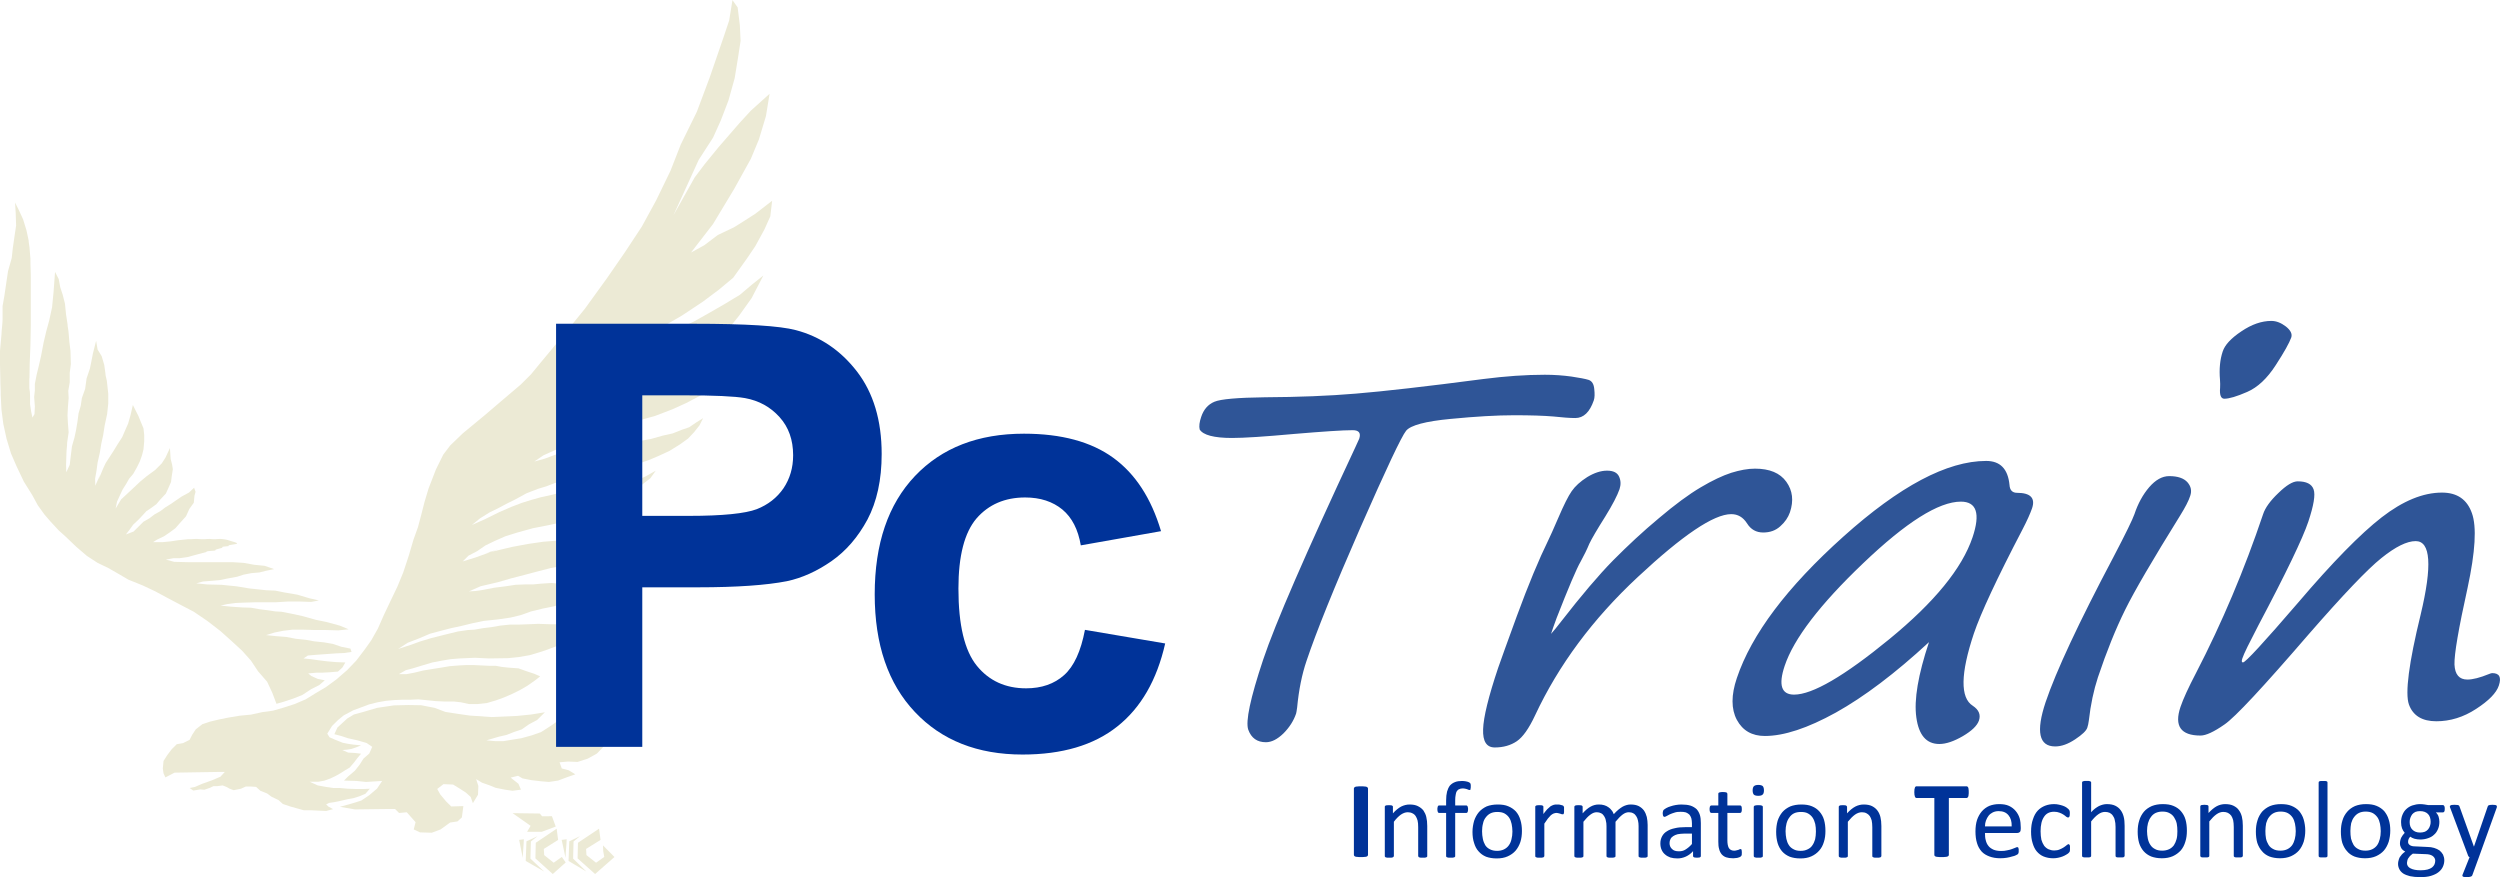 <?xml version="1.0" encoding="UTF-8"?>
<!DOCTYPE svg PUBLIC "-//W3C//DTD SVG 1.1//EN" "http://www.w3.org/Graphics/SVG/1.1/DTD/svg11.dtd">
<!-- Creator: CorelDRAW 2021.5 -->
<svg xmlns="http://www.w3.org/2000/svg" xml:space="preserve" width="2904px" height="1019px" version="1.1" style="shape-rendering:geometricPrecision; text-rendering:geometricPrecision; image-rendering:optimizeQuality; fill-rule:evenodd; clip-rule:evenodd"
viewBox="0 0 3091 1084.35"
 xmlns:xlink="http://www.w3.org/1999/xlink"
 xmlns:xodm="http://www.corel.com/coreldraw/odm/2003">
 <defs>
  <style type="text/css">
   <![CDATA[
    .fil0 {fill:#003399}
    .fil1 {fill:#2F5597}
    .fil2 {fill:#ECEAD5}
   ]]>
  </style>
 </defs>
 <g id="Capa_x0020_1">
  <path class="fil0" d="M1691.4 1056.83c0,0.41 -0.2,0.82 -0.41,1.17 -0.35,0.41 -0.77,0.82 -1.53,1.03 -0.55,0.14 -1.52,0.34 -2.49,0.34 -1.11,0.21 -2.63,0.21 -4.36,0.21 -1.59,0 -3.12,0 -4.09,-0.21 -1.1,0 -2.07,-0.2 -2.62,-0.34 -0.77,-0.21 -1.18,-0.62 -1.53,-1.03 -0.21,-0.35 -0.41,-0.76 -0.41,-1.17l0 -82.02c0,-0.41 0.2,-0.83 0.41,-1.17 0.35,-0.42 0.76,-0.62 1.53,-1.03 0.55,-0.14 1.52,-0.35 2.62,-0.35 0.97,-0.2 2.5,-0.2 4.09,-0.2 1.73,0 3.25,0 4.36,0.2 0.97,0 1.94,0.21 2.49,0.35 0.76,0.41 1.18,0.61 1.53,1.03 0.21,0.34 0.41,0.76 0.41,1.17l0 82.02z"/>
  <path class="fil0" d="M1764.65 1058.27c0,0.41 0,0.62 -0.21,0.83 -0.2,0.34 -0.62,0.55 -0.96,0.75 -0.42,0.21 -1.04,0.21 -1.6,0.42 -0.76,0 -1.8,0 -2.77,0 -1.17,0 -2.14,0 -2.77,0 -0.76,-0.21 -1.31,-0.21 -1.73,-0.42 -0.41,-0.2 -0.76,-0.41 -0.76,-0.75 -0.21,-0.21 -0.41,-0.42 -0.41,-0.83l0 -35.57c0,-3.51 -0.21,-6.26 -0.76,-8.4 -0.63,-2.13 -1.39,-3.92 -2.36,-5.43 -1.04,-1.58 -2.42,-2.75 -4.15,-3.51 -1.6,-0.83 -3.54,-1.24 -5.68,-1.24 -2.77,0 -5.54,1.03 -8.45,2.96 -2.77,1.99 -5.74,4.88 -8.65,8.81l0 42.38c0,0.41 -0.21,0.62 -0.42,0.83 -0.2,0.34 -0.41,0.55 -0.76,0.75 -0.41,0.21 -0.97,0.21 -1.8,0.42 -0.76,0 -1.59,0 -2.77,0 -1.18,0 -1.94,0 -2.7,0 -0.83,-0.21 -1.38,-0.21 -1.8,-0.42 -0.34,-0.2 -0.55,-0.41 -0.76,-0.75 -0.21,-0.21 -0.21,-0.42 -0.21,-0.83l0 -60.76c0,-0.41 0,-0.61 0.21,-0.96 0,-0.21 0.42,-0.41 0.76,-0.62 0.42,-0.2 0.83,-0.41 1.59,-0.41 0.56,0 1.39,-0.14 2.36,-0.14 1.18,0 1.94,0.14 2.56,0.14 0.55,0 1.18,0.21 1.59,0.41 0.35,0.21 0.56,0.41 0.76,0.62 0.21,0.35 0.21,0.55 0.21,0.96l0 7.99c3.33,-3.72 6.86,-6.61 10.18,-8.4 3.53,-1.72 6.92,-2.54 10.45,-2.54 4.09,0 7.48,0.62 10.18,1.99 2.77,1.38 5.12,3.1 6.92,5.44 1.53,2.34 2.91,5.09 3.54,8.05 0.76,3.09 1.17,6.81 1.17,11.15l0 37.08zm53.8 -85.8c0,0.96 0,1.58 -0.21,2.2 0,0.55 -0.14,0.96 -0.14,1.17 -0.21,0.34 -0.21,0.55 -0.41,0.76 -0.21,0 -0.42,0 -0.77,0 -0.2,0 -0.62,0 -1.24,-0.21 -0.35,-0.21 -0.97,-0.41 -1.73,-0.76 -0.63,-0.2 -1.39,-0.41 -2.36,-0.62 -0.97,-0.2 -1.94,-0.34 -3.18,-0.34 -1.73,0 -3.12,0.34 -4.3,0.96 -1.17,0.35 -2.14,1.38 -2.97,2.55 -0.56,0.96 -1.18,2.54 -1.32,4.27 -0.41,1.99 -0.62,4.12 -0.62,6.67l0 6.61 13.78 0c0.2,0 0.55,0.2 0.76,0.2 0.21,0.21 0.62,0.62 0.76,0.83 0.21,0.34 0.21,0.96 0.41,1.51 0.21,0.62 0.21,1.38 0.21,2.2 0,1.52 -0.21,2.69 -0.62,3.51 -0.35,0.76 -0.97,0.97 -1.52,0.97l-13.78 0 0 53.32c0,0.41 0,0.62 -0.21,0.83 -0.21,0.34 -0.55,0.55 -0.97,0.75 -0.41,0.21 -0.97,0.21 -1.73,0.42 -0.62,0 -1.59,0 -2.77,0 -0.97,0 -2.01,0 -2.56,0 -0.76,-0.21 -1.38,-0.21 -1.8,-0.42 -0.35,-0.2 -0.76,-0.41 -0.97,-0.75 -0.21,-0.21 -0.21,-0.42 -0.21,-0.83l0 -53.32 -8.58 0c-0.83,0 -1.25,-0.21 -1.59,-0.97 -0.42,-0.82 -0.63,-1.99 -0.63,-3.51 0,-0.82 0,-1.58 0.21,-2.2 0,-0.55 0.21,-1.17 0.42,-1.51 0.2,-0.21 0.34,-0.62 0.55,-0.83 0.41,0 0.62,-0.2 1.04,-0.2l8.58 0 0 -6.26c0,-4.27 0.42,-7.78 1.18,-10.95 0.83,-2.89 2.01,-5.43 3.53,-7.43 1.8,-1.92 3.74,-3.3 6.3,-4.26 2.36,-0.97 5.33,-1.38 8.65,-1.38 1.6,0 3.19,0.21 4.51,0.41 1.59,0.35 2.76,0.55 3.53,0.97 0.83,0.41 1.38,0.55 1.59,0.96 0.42,0.21 0.62,0.62 0.83,0.96 0.14,0.42 0.14,0.97 0.35,1.58 0,0.63 0,1.38 0,2.14zm63.27 54.77c0,4.88 -0.62,9.56 -1.93,13.69 -1.39,4.06 -3.4,7.78 -5.96,10.74 -2.49,2.88 -5.88,5.29 -9.76,7.01 -3.95,1.79 -8.45,2.55 -13.57,2.55 -4.92,0 -9.42,-0.76 -13.15,-2.13 -3.74,-1.59 -6.72,-3.72 -9.28,-6.68 -2.56,-2.75 -4.29,-6.26 -5.47,-10.18 -1.38,-4.06 -2.01,-8.74 -2.01,-13.83 0,-4.89 0.83,-9.43 2.01,-13.69 1.39,-4.13 3.32,-7.64 5.89,-10.74 2.56,-2.96 5.88,-5.3 9.62,-7.08 3.94,-1.52 8.44,-2.34 13.78,-2.34 4.91,0 9.41,0.62 12.94,2.2 3.74,1.51 6.86,3.71 9.42,6.4 2.56,2.96 4.36,6.26 5.54,10.39 1.31,4.06 1.93,8.6 1.93,13.69zm-11.76 0.76c0,-3.31 -0.42,-6.47 -0.97,-9.36 -0.63,-2.96 -1.6,-5.51 -2.98,-7.64 -1.38,-2.13 -3.32,-3.92 -5.68,-5.3 -2.35,-1.37 -5.54,-1.92 -9.07,-1.92 -3.32,0 -6.09,0.55 -8.44,1.72 -2.36,1.17 -4.3,2.95 -5.89,5.09 -1.59,1.99 -2.77,4.54 -3.32,7.43 -0.83,2.96 -1.18,6.26 -1.18,9.56 0,3.37 0.35,6.47 0.97,9.43 0.55,2.89 1.59,5.44 2.91,7.78 1.38,2.2 3.39,3.92 5.74,5.09 2.57,1.37 5.47,1.99 9,1.99 3.19,0 6.1,-0.62 8.45,-1.79 2.36,-1.17 4.36,-2.75 5.89,-4.88 1.59,-2.13 2.77,-4.68 3.39,-7.64 0.76,-2.89 1.18,-6.06 1.18,-9.56zm63.83 -26.56c0,1.17 0,1.92 0,2.54 0,0.76 -0.21,1.17 -0.21,1.52 -0.21,0.41 -0.41,0.82 -0.55,1.03 -0.21,0.14 -0.42,0.14 -0.83,0.14 -0.35,0 -0.76,0 -1.39,-0.14 -0.55,-0.21 -1.17,-0.41 -1.73,-0.62 -0.62,-0.21 -1.38,-0.41 -2.14,-0.55 -0.83,-0.21 -1.8,-0.41 -2.77,-0.41 -0.97,0 -2.15,0.41 -3.33,0.75 -0.97,0.42 -2.21,1.17 -3.39,2.14 -1.18,1.23 -2.35,2.54 -3.67,4.12 -1.38,1.79 -2.77,3.93 -4.36,6.27l0 40.04c0,0.41 -0.21,0.62 -0.42,0.83 -0.14,0.34 -0.34,0.55 -0.76,0.75 -0.41,0.21 -0.97,0.21 -1.73,0.42 -0.62,0 -1.59,0 -2.77,0 -0.97,0 -2.01,0 -2.77,0 -0.55,-0.21 -1.17,-0.21 -1.59,-0.42 -0.55,-0.2 -0.76,-0.41 -0.97,-0.75 -0.21,-0.21 -0.21,-0.42 -0.21,-0.83l0 -60.76c0,-0.41 0,-0.61 0.21,-0.96 0.21,-0.21 0.42,-0.41 0.83,-0.62 0.35,-0.2 0.97,-0.41 1.53,-0.41 0.62,0 1.38,-0.14 2.56,-0.14 0.97,0 1.8,0.14 2.35,0.14 0.83,0 1.18,0.21 1.59,0.41 0.42,0.21 0.56,0.41 0.76,0.62 0.21,0.35 0.21,0.55 0.21,0.96l0 8.81c1.8,-2.34 3.33,-4.33 4.71,-5.85 1.59,-1.58 2.98,-2.75 4.15,-3.71 1.39,-0.83 2.77,-1.38 3.95,-1.79 1.32,-0.41 2.49,-0.41 3.88,-0.41 0.62,0 1.38,0 2.01,0 0.76,0 1.52,0.2 2.35,0.41 0.76,0.21 1.52,0.41 2.15,0.55 0.76,0.21 1.17,0.41 1.59,0.82 0.14,0.21 0.34,0.42 0.34,0.56 0.21,0.2 0.21,0.41 0.42,0.82 0,0.21 0,0.76 0,1.38 0,0.55 0,1.37 0,2.34zm103.36 56.83c0,0.41 0,0.62 -0.2,0.83 -0.21,0.34 -0.62,0.55 -0.97,0.75 -0.42,0.21 -1.04,0.21 -1.59,0.42 -0.77,0 -1.8,0 -2.77,0 -1.18,0 -2.15,0 -2.77,0 -0.76,-0.21 -1.32,-0.21 -1.73,-0.42 -0.42,-0.2 -0.77,-0.41 -0.97,-0.75 -0.21,-0.21 -0.21,-0.42 -0.21,-0.83l0 -36.95c0,-2.48 -0.21,-4.88 -0.76,-7.02 -0.42,-2.13 -1.18,-3.92 -2.22,-5.43 -0.97,-1.58 -2.14,-2.75 -3.74,-3.51 -1.52,-0.83 -3.32,-1.24 -5.47,-1.24 -2.56,0 -5.12,1.03 -7.68,2.96 -2.56,1.99 -5.47,4.88 -8.65,8.81l0 42.38c0,0.41 0,0.62 -0.14,0.83 -0.21,0.34 -0.63,0.55 -1.04,0.75 -0.35,0.21 -0.97,0.21 -1.73,0.42 -0.63,0 -1.59,0 -2.56,0 -1.18,0 -1.94,0 -2.77,0 -0.76,-0.21 -1.39,-0.21 -1.73,-0.42 -0.42,-0.2 -0.84,-0.41 -0.97,-0.75 0,-0.21 -0.21,-0.42 -0.21,-0.83l0 -36.95c0,-2.48 -0.21,-4.88 -0.83,-7.02 -0.35,-2.13 -1.18,-3.92 -2.15,-5.43 -0.97,-1.58 -2.15,-2.75 -3.74,-3.51 -1.59,-0.83 -3.32,-1.24 -5.47,-1.24 -2.56,0 -5.12,1.03 -7.68,2.96 -2.77,1.99 -5.47,4.88 -8.66,8.81l0 42.38c0,0.41 0,0.62 -0.2,0.83 -0.14,0.34 -0.56,0.55 -0.97,0.75 -0.42,0.21 -0.97,0.21 -1.6,0.42 -0.76,0 -1.73,0 -2.69,0 -1.18,0 -2.15,0 -2.78,0 -0.76,-0.21 -1.38,-0.21 -1.8,-0.42 -0.34,-0.2 -0.76,-0.41 -0.96,-0.75 0,-0.21 -0.21,-0.42 -0.21,-0.83l0 -60.76c0,-0.41 0.21,-0.61 0.21,-0.96 0.2,-0.21 0.41,-0.41 0.83,-0.62 0.55,-0.2 0.97,-0.41 1.52,-0.41 0.83,0 1.59,-0.14 2.56,-0.14 0.97,0 1.8,0.14 2.56,0.14 0.63,0 1.18,0.21 1.6,0.41 0.2,0.21 0.55,0.41 0.76,0.62 0,0.35 0.21,0.55 0.21,0.96l0 7.99c3.32,-3.72 6.64,-6.61 10.03,-8.4 3.12,-1.72 6.44,-2.54 9.83,-2.54 2.36,0 4.71,0.2 6.65,0.82 1.94,0.55 3.74,1.38 5.33,2.55 1.53,0.96 2.91,2.34 3.88,3.71 1.25,1.31 2.01,3.1 2.77,4.89 2.01,-2.2 3.95,-4.13 5.88,-5.71 1.8,-1.38 3.53,-2.76 5.33,-3.72 1.6,-0.76 3.33,-1.58 4.92,-1.92 1.59,-0.42 3.12,-0.62 4.71,-0.62 3.94,0 7.27,0.62 10.04,1.99 2.56,1.38 4.7,3.1 6.44,5.44 1.59,2.34 2.77,5.09 3.53,8.05 0.62,3.09 1.03,6.4 1.03,9.77l0 38.46zm65.78 0c0,0.62 -0.21,1.03 -0.56,1.17 -0.2,0.41 -0.83,0.62 -1.38,0.62 -0.62,0.21 -1.59,0.21 -2.77,0.21 -1.18,0 -2.15,0 -2.91,-0.21 -0.62,0 -1.18,-0.21 -1.38,-0.62 -0.42,-0.14 -0.63,-0.55 -0.63,-1.17l0 -6.05c-2.56,2.96 -5.47,5.09 -8.79,6.67 -3.39,1.58 -6.92,2.34 -10.45,2.34 -3.33,0 -6.1,-0.41 -8.86,-1.17 -2.5,-0.96 -4.71,-2.13 -6.44,-3.71 -2.01,-1.59 -3.33,-3.52 -4.37,-5.85 -0.97,-2.14 -1.52,-4.89 -1.52,-7.85 0,-3.3 0.76,-6.26 2.15,-8.8 1.38,-2.55 3.32,-4.68 6.09,-6.27 2.56,-1.72 5.68,-2.89 9.62,-3.71 3.74,-0.96 8.03,-1.31 12.74,-1.31l8.45 0 0 -4.75c0,-2.34 -0.35,-4.47 -0.76,-6.26 -0.56,-1.72 -1.39,-3.3 -2.36,-4.47 -1.17,-1.17 -2.56,-1.93 -4.29,-2.75 -1.8,-0.55 -3.95,-0.76 -6.51,-0.76 -2.97,0 -5.33,0.21 -7.47,0.96 -2.15,0.62 -4.16,1.38 -5.89,2.14 -1.59,0.82 -2.98,1.58 -4.15,2.2 -0.97,0.55 -1.94,0.96 -2.36,0.96 -0.34,0 -0.76,-0.21 -0.97,-0.21 -0.41,-0.2 -0.55,-0.55 -0.76,-0.96 -0.21,-0.21 -0.41,-0.82 -0.41,-1.37 0,-0.62 -0.21,-1.17 -0.21,-1.79 0,-1.17 0.21,-1.93 0.41,-2.69 0,-0.62 0.42,-1.17 0.97,-1.79 0.76,-0.55 1.81,-1.37 3.19,-2.13 1.52,-0.83 3.32,-1.58 5.26,-2.13 2.01,-0.62 3.95,-1.24 6.3,-1.58 2.35,-0.42 4.71,-0.62 7.06,-0.62 4.36,0 8.03,0.41 11.22,1.37 2.91,0.97 5.47,2.55 7.48,4.34 1.73,1.92 3.11,4.26 4.08,7.22 0.83,2.76 1.18,6.06 1.18,9.98l0 40.8zm-11.01 -27.73l-9.62 0c-3.12,0 -5.68,0.41 -8.04,0.76 -2.14,0.62 -4.15,1.38 -5.47,2.34 -1.59,1.03 -2.76,2.2 -3.39,3.71 -0.76,1.38 -1.17,2.96 -1.17,4.89 0,3.16 1.17,5.71 3.18,7.43 1.94,2 4.71,2.75 8.45,2.75 2.9,0 5.67,-0.55 8.03,-2.13 2.56,-1.58 5.33,-3.72 8.03,-6.88l0 -12.87zm61.69 23.26c0,1.38 -0.14,2.34 -0.14,3.16 -0.21,0.76 -0.63,1.31 -1.04,1.72 -0.14,0.21 -0.76,0.62 -1.53,0.97 -0.82,0.2 -1.59,0.62 -2.56,0.82 -0.83,0.14 -1.8,0.35 -2.97,0.35 -0.97,0.2 -1.94,0.2 -2.91,0.2 -3.39,0 -5.89,-0.41 -8.24,-1.17 -2.21,-0.75 -4.15,-2.13 -5.54,-3.71 -1.38,-1.72 -2.56,-3.92 -3.11,-6.47 -0.84,-2.55 -1.04,-5.64 -1.04,-9.15l0 -35.57 -8.59 0c-0.62,0 -1.17,-0.21 -1.59,-0.97 -0.42,-0.82 -0.62,-1.99 -0.62,-3.51 0,-0.82 0,-1.58 0.2,-2.2 0,-0.55 0.21,-1.17 0.42,-1.51 0.21,-0.21 0.42,-0.62 0.76,-0.83 0.21,0 0.63,-0.2 0.97,-0.2l8.45 0 0 -14.45c0,-0.21 0,-0.56 0.2,-0.76 0.21,-0.41 0.42,-0.62 0.97,-0.83 0.42,-0.13 1.05,-0.34 1.6,-0.34 0.83,-0.21 1.8,-0.21 2.77,-0.21 1.17,0 2.14,0 2.77,0.21 0.76,0 1.38,0.21 1.73,0.34 0.41,0.21 0.62,0.42 0.83,0.83 0.14,0.2 0.34,0.55 0.34,0.76l0 14.45 15.72 0c0.21,0 0.62,0.2 0.83,0.2 0.35,0.21 0.55,0.62 0.76,0.83 0.21,0.34 0.42,0.96 0.42,1.51 0.14,0.62 0.14,1.38 0.14,2.2 0,1.52 -0.14,2.69 -0.56,3.51 -0.41,0.76 -0.97,0.97 -1.59,0.97l-15.72 0 0 33.99c0,4.13 0.63,7.22 1.8,9.42 1.39,2.14 3.53,3.31 6.65,3.31 1.18,0 2.01,-0.21 2.77,-0.42 0.97,-0.2 1.59,-0.41 2.15,-0.55 0.83,-0.2 1.17,-0.41 1.79,-0.82 0.35,-0.21 0.77,-0.21 1.18,-0.21 0.21,0 0.35,0 0.56,0.21 0.2,0 0.41,0.2 0.62,0.62 0,0.34 0.21,0.75 0.21,1.37 0.14,0.35 0.14,1.17 0.14,1.93zm25.96 4.47c0,0.41 0,0.62 -0.21,0.83 -0.21,0.34 -0.55,0.55 -0.97,0.75 -0.41,0.21 -0.97,0.21 -1.59,0.42 -0.76,0 -1.73,0 -2.91,0 -0.97,0 -2,0 -2.56,0 -0.83,-0.21 -1.38,-0.21 -1.8,-0.42 -0.35,-0.2 -0.76,-0.41 -0.97,-0.75 0,-0.21 -0.21,-0.42 -0.21,-0.83l0 -60.76c0,-0.41 0.21,-0.61 0.21,-0.75 0.21,-0.42 0.62,-0.62 0.97,-0.83 0.42,-0.2 0.97,-0.2 1.8,-0.41 0.56,0 1.59,-0.14 2.56,-0.14 1.18,0 2.15,0.14 2.91,0.14 0.62,0.21 1.18,0.21 1.59,0.41 0.42,0.21 0.76,0.41 0.97,0.83 0.21,0.14 0.21,0.34 0.21,0.75l0 60.76zm1.38 -81.26c0,2.68 -0.62,4.47 -1.59,5.23 -0.97,1.03 -2.77,1.58 -5.47,1.58 -2.56,0 -4.36,-0.55 -5.33,-1.37 -0.97,-0.97 -1.59,-2.76 -1.59,-5.3 0,-2.48 0.62,-4.47 1.59,-5.23 0.97,-0.96 2.77,-1.59 5.54,-1.59 2.49,0 4.29,0.63 5.26,1.38 0.97,0.97 1.59,2.75 1.59,5.3zm76.02 50.23c0,4.88 -0.55,9.56 -1.94,13.69 -1.17,4.06 -3.18,7.78 -5.88,10.74 -2.56,2.88 -5.75,5.29 -9.62,7.01 -3.95,1.79 -8.45,2.55 -13.57,2.55 -5.13,0 -9.42,-0.76 -13.16,-2.13 -3.74,-1.59 -6.92,-3.72 -9.48,-6.68 -2.36,-2.75 -4.3,-6.26 -5.47,-10.18 -1.18,-4.06 -1.8,-8.74 -1.8,-13.83 0,-4.89 0.62,-9.43 1.8,-13.69 1.38,-4.13 3.32,-7.64 5.88,-10.74 2.56,-2.96 5.89,-5.3 9.83,-7.08 3.95,-1.52 8.45,-2.34 13.57,-2.34 5.13,0 9.42,0.62 13.16,2.2 3.74,1.51 6.85,3.71 9.2,6.4 2.57,2.96 4.57,6.26 5.75,10.39 1.18,4.06 1.73,8.6 1.73,13.69zm-11.77 0.76c0,-3.31 -0.21,-6.47 -0.83,-9.36 -0.76,-2.96 -1.73,-5.51 -3.11,-7.64 -1.39,-2.13 -3.33,-3.92 -5.68,-5.3 -2.35,-1.37 -5.33,-1.92 -8.86,-1.92 -3.33,0 -6.3,0.55 -8.66,1.72 -2.35,1.17 -4.29,2.95 -5.68,5.09 -1.59,1.99 -2.76,4.54 -3.53,7.43 -0.76,2.96 -1.17,6.26 -1.17,9.56 0,3.37 0.41,6.47 0.97,9.43 0.62,2.89 1.59,5.44 3.11,7.78 1.39,2.2 3.39,3.92 5.75,5.09 2.35,1.37 5.26,1.99 8.79,1.99 3.39,0 6.09,-0.62 8.45,-1.79 2.56,-1.17 4.57,-2.75 5.95,-4.88 1.53,-2.13 2.7,-4.68 3.53,-7.64 0.56,-2.89 0.97,-6.06 0.97,-9.56zm80.94 30.27c0,0.41 -0.21,0.62 -0.42,0.83 -0.21,0.34 -0.35,0.55 -0.76,0.75 -0.42,0.21 -0.97,0.21 -1.8,0.42 -0.56,0 -1.53,0 -2.7,0 -0.97,0 -2.01,0 -2.77,0 -0.62,-0.21 -1.18,-0.21 -1.59,-0.42 -0.35,-0.2 -0.76,-0.41 -0.97,-0.75 -0.21,-0.21 -0.21,-0.42 -0.21,-0.83l0 -35.57c0,-3.51 -0.35,-6.26 -0.76,-8.4 -0.62,-2.13 -1.39,-3.92 -2.35,-5.43 -1.18,-1.58 -2.57,-2.75 -4.16,-3.51 -1.52,-0.83 -3.53,-1.24 -5.68,-1.24 -2.77,0 -5.67,1.03 -8.44,2.96 -2.77,1.99 -5.68,4.88 -8.86,8.81l0 42.38c0,0.41 0,0.62 -0.21,0.83 -0.14,0.34 -0.56,0.55 -0.97,0.75 -0.35,0.21 -0.97,0.21 -1.52,0.42 -0.84,0 -1.81,0 -2.77,0 -1.18,0 -2.15,0 -2.77,0 -0.77,-0.21 -1.39,-0.21 -1.73,-0.42 -0.42,-0.2 -0.83,-0.41 -1.04,-0.75 0,-0.21 -0.21,-0.42 -0.21,-0.83l0 -60.76c0,-0.41 0.21,-0.61 0.21,-0.96 0.21,-0.21 0.41,-0.41 0.83,-0.62 0.35,-0.2 0.97,-0.41 1.52,-0.41 0.83,0 1.59,-0.14 2.56,-0.14 0.97,0 1.8,0.14 2.56,0.14 0.63,0 1.18,0.21 1.39,0.41 0.41,0.21 0.76,0.41 0.76,0.62 0.21,0.35 0.42,0.55 0.42,0.96l0 7.99c3.32,-3.72 6.85,-6.61 10.24,-8.4 3.33,-1.72 6.86,-2.54 10.39,-2.54 3.95,0 7.48,0.62 10.24,1.99 2.7,1.38 4.92,3.1 6.65,5.44 1.8,2.34 2.98,5.09 3.74,8.05 0.76,3.09 1.18,6.81 1.18,11.15l0 37.08z"/>
  <path class="fil0" d="M2434.14 979.28c0,1.38 0,2.34 -0.21,3.3 0,1.04 -0.2,1.79 -0.41,2.21 -0.35,0.55 -0.56,0.96 -0.97,1.3 -0.21,0.21 -0.56,0.42 -0.97,0.42l-22.02 0 0 70.32c0,0.41 -0.21,0.82 -0.41,1.17 -0.42,0.41 -0.76,0.82 -1.59,0.96 -0.56,0.21 -1.53,0.41 -2.71,0.41 -1.24,0.21 -2.56,0.21 -4.36,0.21 -1.8,0 -3.11,0 -4.36,-0.21 -1.17,0 -1.94,-0.2 -2.7,-0.41 -0.62,-0.14 -1.17,-0.55 -1.38,-0.96 -0.42,-0.35 -0.42,-0.76 -0.42,-1.17l0 -70.32 -22.01 0c-0.63,0 -0.83,-0.21 -1.18,-0.42 -0.42,-0.34 -0.62,-0.75 -0.83,-1.3 -0.14,-0.42 -0.35,-1.17 -0.56,-2.21 0,-0.96 -0.2,-1.92 -0.2,-3.3 0,-1.38 0.2,-2.55 0.2,-3.51 0.21,-0.76 0.42,-1.58 0.56,-2.13 0.21,-0.62 0.41,-0.96 0.83,-1.17 0.35,-0.41 0.55,-0.41 1.18,-0.41l61.96 0c0.41,0 0.76,0 0.97,0.41 0.41,0.21 0.62,0.55 0.97,1.17 0.21,0.55 0.41,1.37 0.41,2.13 0.21,0.96 0.21,2.13 0.21,3.51z"/>
  <path class="fil0" d="M2498.46 1024.9c0,1.79 -0.42,2.96 -1.18,3.72 -1.04,0.82 -2.01,1.16 -3.18,1.16l-39.88 0c0,3.38 0.21,6.47 0.97,9.02 0.62,2.75 1.8,5.16 3.39,7.09 1.52,1.99 3.74,3.37 6.23,4.54 2.36,0.96 5.54,1.58 9.28,1.58 2.91,0 5.47,-0.21 7.62,-0.82 2.42,-0.42 4.36,-0.97 5.95,-1.59 1.52,-0.55 2.91,-1.17 4.08,-1.58 0.97,-0.55 1.8,-0.76 2.36,-0.76 0.41,0 0.62,0.21 0.83,0.21 0.34,0.21 0.55,0.41 0.55,0.76 0.21,0.41 0.21,0.82 0.42,1.37 0,0.62 0,1.17 0,2 0,0.55 0,1.17 0,1.58 0,0.34 -0.21,0.76 -0.21,1.17 0,0.34 -0.21,0.55 -0.42,0.96 0,0.21 -0.2,0.42 -0.55,0.76 -0.21,0.21 -0.97,0.62 -2.15,1.17 -1.24,0.62 -2.77,1.24 -4.77,1.58 -1.94,0.62 -4.09,1.17 -6.65,1.58 -2.56,0.42 -5.33,0.62 -8.24,0.62 -5.12,0 -9.41,-0.82 -13.15,-2.2 -3.74,-1.37 -7.06,-3.3 -9.63,-6.05 -2.56,-2.96 -4.56,-6.26 -5.74,-10.39 -1.32,-4.13 -1.94,-9.02 -1.94,-14.52 0,-5.3 0.62,-10.05 1.94,-14.18 1.38,-4.06 3.39,-7.63 5.88,-10.59 2.56,-2.89 5.75,-5.3 9.28,-6.81 3.53,-1.38 7.62,-2.21 12.19,-2.21 4.7,0 8.79,0.62 12.18,2.21 3.32,1.51 6.09,3.71 8.24,6.26 2.14,2.54 3.94,5.71 4.91,9.01 0.97,3.51 1.39,7.29 1.39,11.36l0 1.99zm-11.22 -3.3c0.21,-5.92 -1.17,-10.46 -3.94,-13.76 -2.77,-3.38 -6.65,-5.1 -12.19,-5.1 -2.7,0 -5.12,0.55 -7.27,1.59 -1.94,0.96 -3.74,2.34 -5.12,4.06 -1.32,1.79 -2.49,3.78 -3.32,6.12 -0.77,2.13 -1.18,4.47 -1.18,7.09l33.02 0zm72.08 27.04c0,0.76 0,1.58 0,2.13 0,0.62 -0.21,1.03 -0.21,1.38 -0.14,0.41 -0.14,0.82 -0.35,1.03 -0.21,0.34 -0.62,0.76 -1.18,1.37 -0.62,0.56 -1.38,1.18 -2.76,1.93 -1.39,0.97 -2.98,1.59 -4.71,2.34 -1.59,0.62 -3.53,1.17 -5.54,1.58 -1.94,0.42 -3.88,0.62 -6.09,0.62 -4.51,0 -8.24,-0.82 -11.77,-2.2 -3.33,-1.37 -6.1,-3.51 -8.45,-6.26 -2.35,-2.75 -3.95,-6.26 -5.12,-10.18 -1.32,-4.13 -1.94,-8.88 -1.94,-14.18 0,-5.85 0.76,-11.14 2.35,-15.48 1.39,-4.33 3.33,-7.84 5.89,-10.6 2.56,-2.75 5.67,-4.67 9.07,-6.05 3.53,-1.38 7.27,-2 11.14,-2 2.01,0 3.95,0.21 5.75,0.62 1.73,0.42 3.53,0.76 5.12,1.38 1.53,0.55 2.91,1.17 4.09,1.93 1.17,0.82 1.94,1.58 2.56,1.99 0.55,0.55 0.97,0.97 1.18,1.38 0.2,0.2 0.41,0.55 0.41,1.17 0.21,0.41 0.35,0.75 0.35,1.37 0,0.55 0,1.17 0,1.93 0,1.79 -0.14,3.17 -0.56,3.78 -0.41,0.76 -0.97,0.97 -1.59,0.97 -0.55,0 -1.38,-0.21 -2.35,-0.97 -0.76,-0.82 -1.94,-1.58 -3.33,-2.54 -1.38,-0.83 -2.97,-1.79 -4.91,-2.41 -1.8,-0.76 -4.16,-1.17 -6.72,-1.17 -5.47,0 -9.62,2 -12.32,6.12 -2.98,4.27 -4.36,10.19 -4.36,18.03 0,3.93 0.41,7.43 0.97,10.39 0.83,2.96 2,5.3 3.39,7.43 1.52,2 3.32,3.37 5.26,4.34 2.22,0.96 4.57,1.58 7.27,1.58 2.56,0 4.92,-0.41 6.93,-1.38 1.73,-0.75 3.53,-1.58 4.91,-2.54 1.52,-0.96 2.7,-2 3.67,-2.75 1.04,-0.76 1.59,-1.17 2.21,-1.17 0.35,0 0.56,0.2 0.77,0.41 0.2,0.14 0.41,0.34 0.62,0.76 0.14,0.41 0.35,0.96 0.35,1.79 0,0.55 0,1.37 0,2.13zm67.57 9.43c0,0.41 -0.21,0.55 -0.35,0.75 -0.21,0.41 -0.41,0.62 -0.83,0.83 -0.35,0.2 -0.97,0.2 -1.73,0.34 -0.83,0 -1.59,0 -2.77,0 -0.97,0 -1.94,0 -2.77,0 -0.76,-0.14 -1.18,-0.14 -1.73,-0.34 -0.41,-0.21 -0.62,-0.42 -0.83,-0.83 -0.21,-0.2 -0.21,-0.34 -0.21,-0.75l0 -35.72c0,-3.51 -0.34,-6.26 -0.97,-8.46 -0.34,-2.13 -1.17,-3.92 -2.35,-5.5 -0.97,-1.52 -2.36,-2.69 -3.88,-3.51 -1.8,-0.76 -3.6,-1.17 -5.75,-1.17 -2.9,0 -5.67,0.96 -8.44,2.96 -2.77,1.92 -5.68,4.88 -8.79,8.8l0 42.6c0,0.41 0,0.55 -0.21,0.75 -0.21,0.41 -0.62,0.62 -0.97,0.83 -0.42,0.2 -1.04,0.2 -1.59,0.34 -0.83,0 -1.8,0 -2.98,0 -0.97,0 -1.94,0 -2.56,0 -0.76,-0.14 -1.32,-0.14 -1.73,-0.34 -0.42,-0.21 -0.84,-0.42 -0.97,-0.83 -0.21,-0.2 -0.21,-0.34 -0.21,-0.75l0 -90.49c0,-0.34 0,-0.75 0.21,-0.96 0.13,-0.41 0.55,-0.55 0.97,-0.76 0.41,-0.2 0.97,-0.2 1.73,-0.41 0.62,0 1.59,0 2.56,0 1.18,0 2.15,0 2.98,0 0.55,0.21 1.17,0.21 1.59,0.41 0.35,0.21 0.76,0.35 0.97,0.76 0.21,0.21 0.21,0.62 0.21,0.96l0 36.54c3.11,-3.58 6.44,-5.92 9.62,-7.64 3.32,-1.58 6.64,-2.41 9.76,-2.41 4.16,0 7.69,0.62 10.46,2 2.77,1.38 4.91,3.1 6.64,5.5 1.8,2.34 2.98,5.1 3.74,8.05 0.83,3.1 1.18,6.82 1.18,11.36l0 37.09zm76.98 -31.17c0,4.88 -0.55,9.56 -1.93,13.69 -1.18,4.13 -3.12,7.84 -5.68,10.8 -2.77,2.96 -5.88,5.3 -9.83,7.09 -3.95,1.72 -8.45,2.54 -13.57,2.54 -5.12,0 -9.42,-0.82 -13.16,-2.2 -3.73,-1.58 -6.85,-3.71 -9.41,-6.67 -2.36,-2.75 -4.36,-6.26 -5.54,-10.18 -1.18,-4.13 -1.73,-8.81 -1.73,-13.91 0,-4.95 0.55,-9.42 1.94,-13.76 1.17,-4.12 3.18,-7.63 5.74,-10.8 2.5,-2.96 5.89,-5.3 9.77,-7.02 3.94,-1.58 8.44,-2.41 13.56,-2.41 5.13,0 9.42,0.62 13.16,2.21 3.74,1.51 6.92,3.71 9.28,6.46 2.49,2.96 4.5,6.27 5.67,10.39 1.18,4.13 1.73,8.6 1.73,13.77zm-11.76 0.75c0,-3.37 -0.21,-6.46 -0.77,-9.42 -0.62,-2.96 -1.8,-5.51 -3.18,-7.64 -1.32,-2.2 -3.12,-3.92 -5.68,-5.3 -2.35,-1.38 -5.26,-2 -8.86,-2 -3.32,0 -6.02,0.62 -8.59,1.79 -2.35,1.17 -4.36,2.96 -5.74,5.1 -1.52,1.99 -2.7,4.54 -3.53,7.43 -0.76,2.96 -1.18,6.33 -1.18,9.63 0,3.37 0.42,6.47 0.97,9.43 0.62,2.95 1.59,5.5 3.18,7.84 1.39,2.2 3.33,3.92 5.68,5.09 2.36,1.38 5.33,2 8.86,2 3.33,0 6.1,-0.62 8.66,-1.79 2.35,-1.17 4.29,-2.75 5.88,-4.89 1.39,-2.2 2.57,-4.74 3.33,-7.63 0.76,-2.96 0.97,-6.13 0.97,-9.64zm80.93 30.42c0,0.41 -0.21,0.55 -0.42,0.75 0,0.41 -0.34,0.62 -0.76,0.83 -0.41,0.2 -0.97,0.2 -1.73,0.34 -0.62,0 -1.59,0 -2.56,0 -1.18,0 -2.15,0 -2.98,0 -0.55,-0.14 -1.17,-0.14 -1.59,-0.34 -0.34,-0.21 -0.76,-0.42 -0.97,-0.83 -0.21,-0.2 -0.21,-0.34 -0.21,-0.75l0 -35.72c0,-3.51 -0.34,-6.26 -0.76,-8.46 -0.55,-2.13 -1.38,-3.92 -2.35,-5.5 -1.18,-1.52 -2.56,-2.69 -4.16,-3.51 -1.52,-0.76 -3.53,-1.17 -5.67,-1.17 -2.77,0 -5.68,0.96 -8.45,2.96 -2.77,1.92 -5.68,4.88 -8.86,8.8l0 42.6c0,0.41 0,0.55 -0.14,0.75 -0.21,0.41 -0.62,0.62 -1.04,0.83 -0.34,0.2 -0.97,0.2 -1.52,0.34 -0.83,0 -1.8,0 -2.77,0 -1.18,0 -2.15,0 -2.77,0 -0.76,-0.14 -1.38,-0.14 -1.73,-0.34 -0.41,-0.21 -0.83,-0.42 -0.83,-0.83 -0.14,-0.2 -0.35,-0.34 -0.35,-0.75l0 -61.04c0,-0.41 0.21,-0.55 0.21,-0.96 0.14,-0.21 0.35,-0.41 0.76,-0.62 0.56,-0.21 0.97,-0.34 1.59,-0.34 0.77,0 1.53,-0.21 2.57,-0.21 0.96,0 1.73,0.21 2.49,0.21 0.62,0 1.18,0.13 1.59,0.34 0.21,0.21 0.62,0.41 0.76,0.62 0,0.41 0.21,0.55 0.21,0.96l0 8.05c3.39,-3.71 6.92,-6.67 10.25,-8.46 3.32,-1.72 6.85,-2.55 10.38,-2.55 3.95,0 7.48,0.62 10.25,2 2.7,1.38 5.12,3.1 6.64,5.5 1.8,2.34 2.98,5.1 3.74,8.05 0.76,3.1 1.18,6.82 1.18,11.15l0 37.3zm77.19 -31.17c0,4.88 -0.76,9.56 -1.93,13.69 -1.39,4.13 -3.33,7.84 -5.89,10.8 -2.56,2.96 -5.88,5.3 -9.83,7.09 -3.95,1.72 -8.45,2.54 -13.57,2.54 -5.12,0 -9.42,-0.82 -13.15,-2.2 -3.74,-1.58 -6.86,-3.71 -9.21,-6.67 -2.56,-2.75 -4.36,-6.26 -5.75,-10.18 -1.17,-4.13 -1.73,-8.81 -1.73,-13.91 0,-4.95 0.56,-9.42 1.94,-13.76 1.18,-4.12 3.18,-7.63 5.68,-10.8 2.77,-2.96 5.95,-5.3 9.83,-7.02 3.94,-1.58 8.44,-2.41 13.57,-2.41 5.12,0 9.41,0.62 13.15,2.21 3.74,1.51 6.92,3.71 9.42,6.46 2.35,2.96 4.36,6.27 5.54,10.39 1.17,4.13 1.93,8.6 1.93,13.77zm-11.76 0.75c0,-3.37 -0.42,-6.46 -0.97,-9.42 -0.63,-2.96 -1.6,-5.51 -2.98,-7.64 -1.52,-2.2 -3.32,-3.92 -5.68,-5.3 -2.56,-1.38 -5.47,-2 -9.07,-2 -3.32,0 -6.09,0.62 -8.44,1.79 -2.36,1.17 -4.3,2.96 -5.89,5.1 -1.52,1.99 -2.7,4.54 -3.53,7.43 -0.55,2.96 -0.97,6.33 -0.97,9.63 0,3.37 0.21,6.47 0.76,9.43 0.62,2.95 1.8,5.5 3.19,7.84 1.38,2.2 3.32,3.92 5.67,5.09 2.36,1.38 5.34,2 9.08,2 3.11,0 6.09,-0.62 8.44,-1.79 2.36,-1.17 4.29,-2.75 5.89,-4.89 1.52,-2.2 2.56,-4.74 3.32,-7.63 0.76,-2.96 1.18,-6.13 1.18,-9.64zm39.25 30.42c0,0.41 0,0.55 -0.14,0.75 -0.21,0.41 -0.41,0.62 -0.83,0.83 -0.34,0.2 -0.97,0.2 -1.73,0.34 -0.83,0 -1.59,0 -2.77,0 -1.18,0 -1.94,0 -2.77,0 -0.76,-0.14 -1.38,-0.14 -1.73,-0.34 -0.41,-0.21 -0.62,-0.42 -0.83,-0.83 -0.14,-0.2 -0.14,-0.34 -0.14,-0.75l0 -90.49c0,-0.34 0,-0.75 0.14,-0.96 0.21,-0.41 0.42,-0.55 0.83,-0.76 0.35,-0.2 0.97,-0.2 1.73,-0.41 0.83,0 1.59,0 2.77,0 1.18,0 1.94,0 2.77,0 0.76,0.21 1.39,0.21 1.73,0.41 0.42,0.21 0.62,0.35 0.83,0.76 0.14,0.21 0.14,0.62 0.14,0.96l0 90.49zm77.61 -31.17c0,4.88 -0.76,9.56 -1.94,13.69 -1.38,4.13 -3.32,7.84 -5.88,10.8 -2.56,2.96 -5.89,5.3 -9.83,7.09 -3.95,1.72 -8.45,2.54 -13.57,2.54 -5.13,0 -9.42,-0.82 -13.16,-2.2 -3.74,-1.58 -6.85,-3.71 -9.2,-6.67 -2.57,-2.75 -4.37,-6.26 -5.75,-10.18 -1.18,-4.13 -1.73,-8.81 -1.73,-13.91 0,-4.95 0.55,-9.42 1.94,-13.76 1.17,-4.12 3.18,-7.63 5.88,-10.8 2.56,-2.96 5.75,-5.3 9.62,-7.02 3.95,-1.58 8.45,-2.41 13.57,-2.41 5.13,0 9.42,0.62 13.16,2.21 3.74,1.51 6.85,3.71 9.42,6.46 2.35,2.96 4.36,6.27 5.53,10.39 1.39,4.13 1.94,8.6 1.94,13.77zm-11.77 0.75c0,-3.37 -0.41,-6.46 -0.97,-9.42 -0.62,-2.96 -1.59,-5.51 -2.97,-7.64 -1.6,-2.2 -3.33,-3.92 -5.68,-5.3 -2.56,-1.38 -5.54,-2 -9.07,-2 -3.32,0 -6.09,0.62 -8.45,1.79 -2.35,1.17 -4.29,2.96 -5.88,5.1 -1.53,1.99 -2.7,4.54 -3.53,7.43 -0.56,2.96 -0.97,6.33 -0.97,9.63 0,3.37 0.21,6.47 0.76,9.43 0.83,2.95 1.8,5.5 3.18,7.84 1.39,2.2 3.33,3.92 5.68,5.09 2.35,1.38 5.33,2 9.07,2 3.12,0 6.09,-0.62 8.45,-1.79 2.35,-1.17 4.29,-2.75 5.88,-4.89 1.53,-2.2 2.56,-4.74 3.32,-7.63 0.77,-2.96 1.18,-6.13 1.18,-9.64zm79.14 -27.87c0,1.59 -0.14,2.76 -0.56,3.51 -0.41,0.62 -0.97,1.04 -1.8,1.04l-8.65 0c1.59,1.51 2.77,3.3 3.39,5.29 0.55,1.93 0.97,4.06 0.97,6.27 0,3.5 -0.62,6.67 -1.8,9.22 -1.18,2.75 -2.7,5.09 -4.91,6.88 -1.94,1.92 -4.5,3.3 -7.41,4.26 -2.98,1.04 -6.1,1.59 -9.63,1.59 -2.35,0 -4.91,-0.42 -7.13,-0.97 -2.14,-0.62 -3.88,-1.58 -5.05,-2.54 -0.83,0.75 -1.59,1.79 -2.01,2.75 -0.55,1.17 -0.76,2.34 -0.76,3.71 0,1.59 0.55,2.76 2.14,3.93 1.39,0.96 3.33,1.58 5.89,1.58l15.92 0.76c2.98,0 5.68,0.41 8.24,1.17 2.56,0.82 4.71,1.78 6.72,3.16 1.73,1.38 3.11,3.16 4.29,5.09 0.97,2.14 1.59,4.54 1.59,7.09 0,2.75 -0.62,5.5 -1.8,8.05 -1.17,2.55 -2.91,4.68 -5.47,6.67 -2.35,1.93 -5.53,3.31 -9.2,4.48 -3.74,1.17 -8.11,1.58 -13.23,1.58 -5.05,0 -9.21,-0.41 -12.74,-1.17 -3.32,-0.83 -6.3,-1.99 -8.44,-3.37 -2.15,-1.52 -3.74,-3.3 -4.71,-5.3 -0.97,-1.93 -1.59,-4.06 -1.59,-6.47 0,-1.51 0.2,-2.89 0.62,-4.26 0.34,-1.38 0.76,-2.76 1.52,-4.13 0.83,-1.17 1.8,-2.41 2.77,-3.58 1.18,-1.17 2.56,-2.34 3.95,-3.3 -2.15,-1.17 -3.95,-2.55 -4.92,-4.34 -0.97,-1.72 -1.59,-3.51 -1.59,-5.71 0,-2.68 0.62,-5.09 1.59,-7.22 1.18,-2.14 2.56,-4.13 4.29,-5.92 -1.31,-1.52 -2.56,-3.51 -3.32,-5.64 -0.76,-2 -1.18,-4.55 -1.18,-7.64 0,-3.37 0.63,-6.54 1.8,-9.22 1.18,-2.75 2.7,-5.16 4.92,-7.09 1.94,-1.79 4.5,-3.37 7.41,-4.33 2.97,-0.97 6.09,-1.59 9.48,-1.59 1.94,0 3.53,0.21 5.26,0.42 1.6,0.2 2.98,0.41 4.5,0.75l18.28 0c0.83,0 1.39,0.42 1.8,1.24 0.42,0.76 0.56,1.72 0.56,3.3zm-17.45 16.11c0,-4.13 -1.18,-7.5 -3.32,-9.64 -2.36,-2.34 -5.54,-3.51 -9.84,-3.51 -2.14,0 -4.15,0.35 -5.74,0.97 -1.53,0.75 -2.91,1.79 -3.88,2.96 -0.97,1.37 -1.8,2.75 -2.35,4.47 -0.63,1.58 -0.83,3.37 -0.83,5.16 0,4.06 1.17,7.22 3.39,9.36 2.35,2.4 5.47,3.57 9.62,3.57 2.15,0 4.09,-0.41 5.89,-1.03 1.52,-0.75 2.91,-1.72 3.87,-2.89 1.04,-1.17 1.81,-2.75 2.36,-4.33 0.62,-1.59 0.83,-3.37 0.83,-5.09zm5.68 48.23c0,-2.54 -1.18,-4.47 -3.33,-6.05 -2.14,-1.38 -4.91,-2.14 -8.65,-2.14l-15.72 -0.62c-1.59,1.17 -2.77,2.14 -3.74,3.17 -0.76,1.17 -1.59,2.13 -2.14,2.89 -0.63,1.03 -0.76,1.99 -0.97,2.75 -0.21,1.03 -0.42,2 -0.42,2.75 0,2.96 1.6,5.3 4.5,6.68 2.98,1.58 7.06,2.34 12.4,2.34 3.53,0 6.3,-0.35 8.65,-0.97 2.15,-0.55 4.16,-1.58 5.47,-2.54 1.39,-1.17 2.36,-2.34 2.98,-3.72 0.55,-1.37 0.97,-2.96 0.97,-4.54zm54 -4.47l-8.24 22.57c-0.21,0.55 -0.76,1.17 -1.94,1.51 -1.18,0.41 -2.77,0.62 -5.12,0.62 -1.18,0 -2.15,0 -2.77,-0.21 -0.76,0 -1.39,-0.2 -1.73,-0.55 -0.42,-0.2 -0.63,-0.62 -0.63,-1.03 0,-0.55 0,-0.96 0.42,-1.72l8.45 -21.19c-0.63,-0.21 -0.97,-0.42 -1.18,-0.83 -0.42,-0.34 -0.62,-0.75 -0.76,-1.37l-21.81 -58.28c-0.42,-0.76 -0.62,-1.52 -0.62,-2.14 0,-0.55 0.2,-0.96 0.62,-1.17 0.34,-0.41 0.97,-0.62 1.73,-0.75 0.83,0 2.01,-0.21 3.32,-0.21 1.18,0 2.36,0.21 3.19,0.21 0.76,0 1.38,0.13 1.73,0.34 0.42,0.21 0.83,0.41 1.04,0.83 0.14,0.34 0.34,0.75 0.55,1.37l17.52 48.86 0.14 0 16.89 -49.27c0.21,-0.76 0.62,-1.38 1.04,-1.58 0.35,-0.21 0.97,-0.42 1.73,-0.55 0.62,0 1.8,-0.21 3.18,-0.21 1.32,0 2.36,0.21 3.12,0.21 0.97,0.13 1.59,0.34 1.94,0.75 0.2,0.21 0.41,0.62 0.41,1.17 0,0.62 0,1.17 -0.41,2l-21.81 60.62z"/>
  <path class="fil1" d="M1483.29 530.93c-0.98,-4.14 -0.29,-9.24 1.81,-15.46 3.03,-9.24 8.46,-15.56 16.39,-18.87 7.72,-3.3 28.56,-5.1 62.31,-5.54 41.19,-0.24 78.81,-1.65 112.56,-4.52 33.7,-2.77 86.34,-8.7 157.81,-18.08 27.04,-3.45 52.29,-5.25 75.77,-5.25 11.79,0 22.74,0.82 33.01,2.23 10.13,1.51 17.22,2.87 21.23,4.13 4.06,1.37 6.41,5.11 6.95,11.19 0.68,6.03 0.59,10.74 -0.54,14.05 -4.99,14.58 -12.62,21.92 -22.89,21.92 -6.95,0 -16,-0.73 -27.35,-1.94 -11.69,-0.98 -27.78,-1.51 -48.32,-1.51 -21.09,0 -47.31,1.51 -78.42,4.52 -31.06,2.92 -49.55,7.88 -55.08,14.63 -5.57,6.76 -24.55,46.87 -56.79,120.33 -32.18,73.45 -54.25,128.2 -66.33,164.17 -5.67,16.67 -9.59,35.98 -11.64,57.75 -0.59,4.14 -0.98,6.62 -1.27,7.44 -3.03,8.95 -8.32,17.21 -15.66,24.55 -7.53,7.3 -14.72,10.89 -21.67,10.89 -10.8,0 -18.04,-5.1 -21.81,-15.46 -3.57,-10.21 2.54,-38.99 18.34,-86.43 14.97,-44.78 53.03,-132.33 113.93,-262.57 3.23,-7 4.74,-10.6 4.89,-10.75 2.35,-7.05 -0.29,-10.6 -8.07,-10.6 -12.33,0 -36.64,1.66 -72.59,4.67 -36.2,3.31 -61.74,4.96 -76.61,4.96 -22.35,0 -35.66,-3.6 -39.96,-10.45zm434.42 252.65c3.33,-3.6 7.49,-8.85 12.62,-15.46 24.85,-31.99 46.23,-57.17 64.13,-75.4 18.05,-18.18 36.79,-35.69 56.65,-52.21 19.71,-16.68 36.88,-29.37 51.6,-38.07 14.58,-8.65 27.2,-14.58 37.91,-18.04 10.67,-3.3 20.4,-5.1 29.26,-5.1 18.05,0 30.96,5.35 38.74,16.24 7.78,10.79 9.29,23.43 4.45,37.77 -2.25,6.37 -6.12,12.15 -11.94,17.26 -5.67,5.2 -12.76,7.68 -21.08,7.68 -8.61,0 -15.31,-3.7 -20.01,-11.28 -4.98,-7.73 -11.39,-11.42 -19.56,-11.42 -21.53,0 -59.97,25.91 -115.49,77.73 -55.67,51.83 -97.98,108.9 -127.14,171.32 -7.48,16 -14.96,26.59 -22.45,31.7 -7.53,5.1 -16.68,7.73 -27.25,7.73 -10.12,0 -14.96,-7.44 -14.43,-22.46 0.45,-15.02 6.66,-40.4 18.59,-75.94 3.38,-9.67 11.01,-31.01 23.09,-63.98 14.28,-38.89 27.3,-70.15 38.99,-94.02 1.95,-3.98 6.11,-13.08 12.32,-27.56 6.8,-15.85 12.23,-26.74 16.54,-32.92 4.3,-6.22 10.66,-12 19.17,-17.4 8.56,-5.2 16.78,-7.97 24.56,-7.97 7.78,0 12.62,2.48 14.82,7.29 2.25,4.81 2.4,10.06 0.59,15.61 -2.79,7.97 -8.61,19.25 -17.66,33.88 -10.27,16.29 -16.78,27.42 -19.71,33.64 -2.89,7 -6.51,14.34 -10.67,21.93 -5.13,8.8 -14.97,32.08 -29.69,69.71l-4.16 11.47 -2.79 8.27zm467.3 10.21c-41.87,38.7 -80.32,67.67 -115.2,87.12 -34.83,19.25 -64.08,28.92 -87.71,28.92 -15.94,0 -27.49,-6.61 -34.68,-19.98 -7.09,-13.37 -7.09,-30.63 0,-51.58 18.2,-54.16 62.03,-112.44 131.68,-174.91 69.56,-62.43 128.41,-93.59 176.59,-93.59 17.32,0 26.91,9.77 28.86,29.66 0.39,6.61 3.62,9.77 9.44,9.77 16.49,0 22.75,6.46 18.44,19.15 -2.2,6.37 -6.11,15.17 -11.93,26.35 -31.65,60.63 -51.51,103.36 -59.97,128.3 -16.63,49.78 -17.07,79.68 -1.37,89.5 7.48,4.96 9.98,10.98 7.63,18.18 -2.2,6.46 -8.9,12.83 -19.86,19.3 -11.1,6.46 -20.79,9.77 -29.15,9.77 -15.95,0 -25.39,-10.89 -28.42,-32.81 -3.09,-21.78 2.2,-52.8 15.65,-93.15zm39.43 -173.7c-27.35,0 -67.7,25.37 -121.02,76.37 -53.32,50.85 -85.66,93.2 -96.86,126.69 -7.92,23.68 -4.06,35.54 11.64,35.54 22.75,0 62.03,-22.9 117.84,-68.64 55.67,-45.61 89.91,-87.51 102.83,-125.87 9.88,-29.46 4.99,-44.09 -14.43,-44.09zm325.78 -127.23c-4.31,0 -6.12,-4.57 -5.28,-13.76 0.14,-2.91 0.14,-6.07 -0.15,-9.67 -1.13,-13.37 0,-24.94 3.32,-34.86 2.65,-8.26 10.42,-16.58 23.19,-25.08 12.62,-8.56 25,-12.84 37.03,-12.84 6.02,0 11.98,2.34 17.95,6.91 5.82,4.66 8.02,9.09 6.65,13.51 -2.39,6.76 -8.75,18.18 -19.32,34.42 -10.51,16.29 -22.21,27.32 -35.22,32.96 -12.91,5.64 -22.35,8.41 -28.17,8.41zm-156.44 344.73c-5.13,15.7 -8.9,33.25 -11.1,52.8 -0.44,3.74 -1.13,6.75 -1.96,9.23 -1.22,3.75 -6.26,8.56 -14.97,14.35 -8.9,5.93 -17.07,8.8 -24.7,8.8 -20.15,0 -24.02,-18.33 -11.84,-54.84 12.82,-37.92 40.7,-97.72 83.99,-179.59 15.02,-28.68 23.58,-46.33 25.83,-52.79 4.31,-12.98 10.42,-24.16 18.2,-33.26 7.87,-9.09 16.09,-13.75 24.8,-13.75 10.56,0 18.05,2.62 22.5,7.58 4.45,5.11 5.58,10.6 3.47,16.82 -1.95,6.18 -6.26,14.34 -12.47,24.36 -33.75,54.35 -56.5,93.19 -68.04,116.62 -11.65,23.58 -22.9,51.44 -33.71,83.67zm392.95 -168.69c-10.86,0 -24.85,6.9 -42.36,20.95 -17.37,13.9 -47.31,45.36 -89.82,94.12 -56.35,65.34 -91.03,102.72 -104.24,111.67 -13.01,9.09 -22.89,13.66 -29.54,13.66 -24.41,0 -32.77,-11.72 -24.85,-35.3 3.33,-9.82 9.73,-23.87 19.17,-41.9 32.19,-62.18 59.83,-127.67 83.02,-196.55 2.59,-7.88 8.85,-16.58 18.83,-26.06 9.88,-9.68 17.9,-14.49 23.87,-14.49 10.86,0 17.37,3.31 19.71,9.92 2.4,6.61 0.15,19.83 -6.5,39.86 -6.95,20.81 -27.49,63.54 -61.78,128.3 -11.2,21.54 -17.91,35 -19.81,40.84 -1.13,3.3 -0.84,4.95 0.83,4.95 3.03,0 25.78,-24.69 67.99,-73.74 42.61,-50.03 77.19,-85.23 103.41,-105.6 26.36,-20.41 51.21,-30.62 74.55,-30.62 18.73,0 31.06,8.41 37.03,25.37 6.11,16.82 4.3,47.55 -5.29,92.22 -11.25,50.86 -16.63,82.41 -16.24,95 0.59,12.4 5.82,18.57 16,18.57 6.5,0 15.26,-2.19 26.51,-6.76 1.91,-0.82 3.33,-1.21 4.16,-1.21 8.85,0 11.64,5.1 8.17,15.41 -3.04,9.14 -12.33,18.62 -28.03,28.83 -15.56,10.21 -32.09,15.31 -49.26,15.31 -17.51,0 -28.91,-6.9 -33.9,-20.81 -4.84,-13.95 -0.15,-51.04 14.58,-111.28 14.43,-60.47 12.37,-90.66 -6.21,-90.66z"/>
  <path class="fil2" d="M641.89 1038.31l5.8 -0.8c-0.16,7.23 -1.19,15.8 -1.35,23.03l-4.45 -22.23z"/>
  <polygon class="fil2" points="650.91,1040.07 664.69,1033.66 656.38,1040.26 655.83,1061.44 672.8,1077.44 650.01,1064.38 "/>
  <path class="fil2" d="M694.63 1059.36l4.83 6.82 -16.03 14.33 -21.45 -19.33c0.2,-6.43 0.26,-12.86 0.45,-19.32l25.83 -17.41 1.8 13.89 -17.68 11.13 0.45 7.65 11.75 9.41 10.05 -7.17z"/>
  <path class="fil2" d="M694.44 1038.31l6.18 -0.8c-0.1,7.23 -1.29,15.8 -1.39,23.03l-4.79 -22.23z"/>
  <polygon class="fil2" points="703.84,1040.07 717.14,1033.66 709.15,1040.26 708.6,1061.44 724.96,1077.44 702.94,1064.38 "/>
  <path class="fil2" d="M745.82 1052.29l-0.29 -7.17 14.2 14.34 -23.95 21.05 -21.64 -19.33c0.19,-6.43 0.29,-12.86 0.45,-19.32l26.08 -17.41 1.84 13.89 -17.87 11.13 0.45 7.65 11.88 9.41 10.14 -7.17 -1.29 -7.07z"/>
  <polygon class="fil2" points="633.78,1005.25 667.42,1005.7 670.26,1009.12 682.4,1009.03 687.1,1021.83 669.9,1028.29 651.71,1028.29 656.03,1020.93 "/>
  <path class="fil2" d="M656.9 883.24l16.81 -2.72 -9.6 9.51 -9.98 5.34 -9.14 6.37 -9.5 3.17 -9.15 3.61 -9.49 2.18 -15.46 4.54 10.5 0.93 10.88 0 10.88 -1.82 10.89 -1.73 13.17 -3.62 11.43 -4.09 12.71 -8.16 9.95 -7.17 10.88 -10.88 12.72 -4.9 11.78 -1.37 12.27 -7.71 15.46 -8.07 17.74 -12.25 15.9 -10.79 -4.57 13.06 -6.41 9.98 -9.05 8.07 -9.49 7.71 -7.8 8.54 -10.39 8.16 -11.37 8.96 -10.4 5.92 -7.31 4.06 8.21 3.65 10.43 0 9.95 -1.47 8.6 -2.63 10.53 -5.88 -4.12 8.51 -5.03 8.16 -5.41 5.92 -6.85 7.17 -11.34 6.33 -12.68 4.1 -11.82 -0.48 -10.43 0.92 2.77 7.62 8.6 2.27 8.11 4.99 -10.4 3.62 -10.88 4.1 -11.37 1.69 -9.49 -0.8 -12.34 -1.44 -10.88 -2.17 -5.41 -3.2 -9.14 2.27 9.59 7.61 3.12 7.27 -10.43 1.37 -9.49 -1.37 -11.34 -2.27 -7.79 -3.17 -9.05 -3.17 -7.3 -4.45 2.73 8.51c-0.09,3.65 -0.26,7.27 -0.45,10.82l-6.31 10.43 -2.74 -7.71 -5.95 -5.38 -7.66 -4.96 -8.15 -4.99 -11.88 -0.48 -7.7 5.92 3.68 6.69 7.21 8.64 6.4 6.33 15.01 -0.44 -1.84 13.98 -5.47 4.96 -9.08 1.37 -11.78 8.52 -10.89 4.09 -14.52 -0.45 -7.79 -3.64 2.29 -8.96 -10.89 -12.26 -9.49 0.9 -5.03 -4.96 -7.79 0 -41.79 0.54 -18.54 -3.2 14.55 -4.06 11.78 -3.65 9.95 -6.69 9.63 -8.16 6.31 -9.44 -19.96 1.25 -11.79 -1.25 -15.45 -0.44 4.96 -5 8.56 -7.26 5.96 -7.62 4.57 -7.26 7.21 -6.33 3.67 -8.26 -7.21 -4.83 -10.98 -3.17 -11.78 -2.62 -8.15 -2.72 -8.69 -2.28 3.67 -8.15 6.37 -5.89 5.86 -5.38 8.25 -4.96 11.78 -3.2 16.84 -4.99 20.83 -3.07 17.74 -0.45 15.91 0.26 16.74 3.26 13.16 4.99 14.53 2.27 15.9 2.28 26.82 1.82 31.36 -1.38 17.74 -1.79z"/>
  <polygon class="fil2" points="529.88,603.84 538.93,580.41 548.08,561.89 556.64,550.62 572.09,535.74 599.33,513.22 624.25,491.97 643.8,475.36 656.51,462.72 668.75,447.84 694.6,416.71 723.19,381.54 750.88,343.24 772.71,311.63 793.54,280.05 811.25,247.63 828.99,211.03 841.67,178.61 861.6,138.01 877.48,95.61 894.28,46.85 901.53,25.25 905.62,0 912.02,8.99 914.76,31.13 915.66,50.49 912.47,71.29 908.35,96.54 900.69,124.02 891.19,148.82 881.6,170.07 863.89,197.49 832.63,266.06 858.93,219.19 871.2,202.93 888.46,181.78 914.31,151.99 928.38,136.66 951.5,115.86 947.02,143.38 938.33,172.24 928.38,196.15 907.9,233.17 881.6,276.85 854.39,312.08 870.71,303.12 887.55,290.38 907.45,280.94 918.88,273.78 933.76,264.24 954.68,248.08 952.4,267.41 945.09,283.66 933.76,304.37 923.36,319.73 906.55,343.24 888.81,358.03 868.91,372.94 843.06,390.09 814.92,406.34 787.68,424.87 763.57,442.41 790.35,429.32 814.47,417.61 840.32,405.45 858.03,397.35 876.57,386.92 896.12,375.66 914.76,364.39 929.67,351.79 943.8,340.52 929.28,368.49 913.86,390.09 899.34,408.17 884.33,421.7 865.24,435.24 842.61,447.4 814.92,460.45 788.13,471.72 763.57,484.8 738.16,495.14 710.02,510.05 697.79,519.94 706.39,515.94 725.03,507.33 741.83,499.68 757.74,493.79 776.35,487.07 796.28,478.88 813.53,473.99 830.34,469.44 846.15,464.1 861.15,459.11 876.22,452.39 881.15,450.47 892.48,446.02 903.43,441.96 915.21,434.31 936.04,421.7 922.42,441.96 912.47,453.19 898.4,467.17 882.98,478.08 865.24,489.35 848.08,498.34 831.27,505.95 809.9,514.14 789.06,519.94 764.5,527.2 743.19,534.37 718.62,543.01 695.05,552.45 671.94,562.81 660.6,570.53 673.77,566.88 684.65,562.81 693.7,559.61 705.1,557.44 713.69,554.27 724.09,551.55 734.07,549.28 749.95,548.83 763.11,547.01 777.18,545.73 789.87,545.28 804.97,542.56 819.49,538.46 831.73,535.74 843.06,531.2 852.11,528.13 860.77,522.21 869.36,516.86 864.79,525.86 858.03,534.37 850.72,542.11 840.77,549.28 827.6,557.44 813.99,563.71 802.2,568.7 787.68,573.69 772.26,579.07 760.93,581.34 749.14,583.96 736.42,585.85 722.74,588.06 710.02,591.23 696.89,593.5 686.01,597.12 675.61,601.11 665.17,604.28 651.01,609.75 637.04,617.37 626.99,622.36 615.21,628.63 605.71,633.18 593.47,640.79 583.43,648.98 599.78,641.72 617.04,633.18 632.49,626.46 645.63,621.47 657.41,617.82 668.75,614.65 682.82,611.55 698.24,607.48 718.27,603.84 734.07,602.94 748.21,600.22 763.11,598.49 775,597.12 784.49,594.84 798.11,588.96 810.8,581.79 804.04,591.23 795.83,597.56 784.49,607.04 770.42,616.92 754.52,625.08 738.16,633.18 722.29,639.54 700.07,644.44 679.15,648.98 658.8,652.98 639.22,658.42 624.7,662.97 611.57,668.76 600.23,674.23 589.8,681.4 579.31,686.84 572.09,694.01 588,689.11 616.59,678.74 601.14,683.67 633.4,676.02 652.84,672.41 671.48,669.69 688.74,668.31 703.26,666.14 718.62,662.49 732.34,659.32 746.41,655.7 767.69,647.61 761.73,654.42 754.07,661.14 743.67,671.03 734.98,678.29 721.81,686.39 710.96,691.38 701.91,695.38 692.41,699.93 680.98,702.2 665.17,706.26 648.37,710.71 632.49,714.8 615.21,719.8 594.28,724.69 579.76,731.06 587.55,730.61 597.05,729.24 611.12,726.52 625.64,724.69 637.42,722.9 649.75,722.42 659.25,722.42 668.75,721.52 682.37,720.63 694.15,721.97 705.55,721.97 719.07,722.9 737.71,723.8 728.21,728.79 720.55,734.71 708.32,740.95 695.95,745.49 685.1,749.49 671.48,752.21 656.51,755.86 643.8,760.4 631.11,763.47 615.21,765.75 597.95,767.57 584.78,770.29 570.26,773.84 557.57,776.56 545.34,779.73 531.72,783.38 518.1,789.17 504.03,794.61 492.25,802.25 507.22,797.36 519.94,792.82 533.56,788.72 549.43,784.72 566.17,780.62 578.5,778.83 586.62,778.38 597.05,776.56 607.45,775.28 618.43,773.36 630.66,772.11 641.99,772.11 653.78,771.67 665.56,771.18 679.63,771.67 691.96,771.67 705.1,772.11 715.53,775.28 722.29,776.56 713.24,786 701.01,794.16 688.29,798.7 676.51,803.15 666.91,806.35 654.68,809.97 641.51,812.24 628.37,813.61 604.36,813.97 587.07,813.14 568.42,813.97 557.12,814.86 546.24,816.69 534.46,818.96 522.22,822.61 510.34,826.22 501.75,828.49 493.15,833.39 502.68,833.39 512.18,831.57 523.48,828.84 534.01,827.12 545.34,825.33 556.19,823.5 567.52,822.61 576.67,822.13 585.71,822.13 595.21,822.61 604.81,823.05 612.92,823.05 620.23,824.4 628.83,825.33 641.06,826.22 651.01,829.77 660.6,832.94 667.85,836.11 661.54,841.1 651.94,847.82 642.44,853.29 633.4,857.74 622.9,862.28 612.92,865.9 602.07,869.07 590.74,870.35 579.76,870.35 569.81,868.17 561.7,867.28 550.81,867.28 538.93,866.73 526.25,865.45 517.2,864.56 507.61,865 497.66,865 487.23,865.45 477.28,866.35 466.84,868.17 456.35,870.79 447.75,874 436.81,878.06 425.02,884.33 417.81,890.25 410.57,897.42 404.64,906.95 407.38,911.4 414.59,914.57 423.73,918.22 430.5,919.56 436.81,920.49 446.4,921.38 439.99,924.01 434.62,925.83 429.11,926.73 423.28,927.21 430.5,930.38 438.71,930.82 446.4,931.75 441.83,937.19 437.8,942.53 432.33,948.9 426.37,952.45 421.45,955.62 415.07,959.24 408.31,962.44 401,965.06 393.31,966.44 382.91,966.44 392.86,970.95 402.81,972.77 411.85,974.15 420.1,974.15 430.05,975.04 440.89,975.4 449.59,975.4 457.25,975.04 451.78,981.32 444.11,984.48 436.81,986.76 429.59,988.04 421.45,989.96 413.24,991.65 406.93,992.58 403.26,994.4 406.03,997.12 411.85,1000.29 403.26,1002.56 393.31,1002.11 384.17,1001.67 375.6,1001.67 367.46,999.4 359.25,997.12 349.75,993.92 344.27,989.03 335.68,984.93 330.2,980.87 322.06,977.67 316.59,972.77 309.82,972.32 303.87,972.32 297.94,975.04 288.9,976.87 283.97,975.04 279.85,972.77 275.28,970.95 268.52,971.88 263.94,971.88 258.92,974.15 252.64,976.33 247.62,975.88 239.03,977.32 234.45,974.15 241.21,972.77 249.42,969.16 262.14,964.61 272.54,960.17 278.01,954.25 272.54,954.25 215.81,955.17 204.48,961.06 202.19,956.07 201.29,950.18 202.19,940.71 206.76,933.54 212.24,926.28 218.55,920.01 226.31,918.66 234.45,914.57 237.64,908.3 242.11,901.51 250.36,895.15 259.85,892.04 271.25,889.32 282.59,887.05 296.21,884.78 310.27,883.43 324.34,880.33 337.51,878.54 350.2,874.89 364.27,870.35 377.89,864.56 389.67,857.29 403.26,849.2 415.53,840.2 429.11,828.49 440.44,816.69 451.42,802.25 459.09,791.44 467.23,777.01 474.54,760.4 483.11,742.32 491.35,725.17 498.56,707.64 505.42,686.84 511.24,667.03 516.75,651.71 520.84,636.35 524.86,620.54 "/>
  <path class="fil2" d="M40.12 516.19l2.54 -4.35 0.45 -9.44 -0.9 -11.71 0.9 -8.06c0,-2.72 0,-5.44 0,-8.19l2.29 -11.68 2.64 -10.82 2.77 -12.16 3.18 -16.7 3.19 -13.54 3.67 -13.5 3.54 -16.26 1.84 -18.97 1.83 -24.77 4.57 8.99 1.81 9.89 3.12 9.54 2.74 10.78 1.38 13.54 1.8 11.71c0.1,3.81 1.2,7.52 1.39,11.32l0.9 10.82 1.38 11.26 0.45 16.23 -1.38 10.81c0,3.91 0,7.81 0,11.71l-1.8 10.44 0.45 8.99 -0.9 11.23 -0.49 10.01 0.49 9.89 0.9 11.23 -1.84 12.64c0,4.8 -0.9,9.15 -0.9,13.98l-0.45 13.51 0.26 9.28 4.28 -9.28 1.38 -11.71 1.39 -11.24 3.09 -10.81 1.84 -8.61 1.83 -10.81 1.35 -10.34 2.74 -9.53 1.38 -9.44 4.03 -11.27 1.8 -13.05 4.12 -12.19 1.84 -9.06 1.83 -9.44 4 -15.81 1.83 10.82 5.02 8.16 3.19 10.81 1.39 9.89c0,4.35 2.18,8.71 2.18,13.06l1.39 12.64c0,4.06 0,8.16 0,12.16l-1.39 13.05 -3.09 14.43 -1.83 11.81 -2.29 10.33 -1.83 11.27 -2.74 12.16 -1.35 9.98 -1.74 9.89c0.06,2.91 0.16,5.82 0.26,8.73l6.02 -13.72 -2.29 6.81 5.96 -14.43 3.19 -6.81 5.86 -9 4.08 -6.33 4.96 -8.1 5.48 -8.51 4.12 -9.53 3.18 -7.17 3.1 -10.91 2.77 -12.16 3.63 7.26 3.19 6.27 3.12 7.71 3.19 7.62 0.9 8.19c0,2.72 0,5.35 0,8.06l-0.9 9.89 -1.83 7.27 -2.74 7.64 -3.54 7.23 -4.57 8.1 -5.03 5.89 -3.57 6.27 -4.57 7.26 -3.19 6.82 -3.67 8.06 -1.74 8.55 6.76 -11.27 7.79 -7.26 7.22 -6.72 8.56 -8.06 8.24 -6.82 10.4 -7.62 8.15 -8.19 4.57 -7.16 5.47 -11.72 0.9 13.54 1.74 6.72 0.94 5.89 -1.39 8.99 -0.84 6.81 -2.73 6.28 -3.64 8.06 -7.21 7.71 -4.57 5.44 -6.76 4.93 -5.48 3.61 -4.57 5 -5.02 5.34 -6.76 6.37 -4.58 6.36 -4.47 5.8 9.5 -3.62 6.31 -6.27 5.92 -5.89 7.21 -4.1 6.41 -4.89 7.31 -4.1 5.83 -4.44 7.3 -4.55 5.86 -4.06 7.31 -4.99 9.05 -4.93 6.31 -5.89 1.8 4.99 -1.35 4.9 -0.83 8.64 -5.48 7.61 -4.12 9.09 -7.66 8.51 -5.48 6.27 -6.76 5 -7.31 4.99 -8.59 4.09 -5.02 3.17 11.78 0 10.04 -0.99 9.05 -1.38 12.24 -1.28c7.69,0.2 6.66,-0.89 16.8,0 6.22,0.29 7.15,-0.89 14.55,0 4.29,0.2 7.76,-0.89 12.69,0 3.64,0.39 6.31,1.28 9.05,2.21 2.83,0.9 8.3,2.18 7.76,3.17 -0.55,0.99 -12.69,1.82 -10.5,2.72 2.29,0.89 -8.79,0.54 -7.69,1.82 1.09,1.25 -9.12,2.27 -8.57,3.62 0.45,1.28 -11.23,0.35 -11.33,2.27l-11.43 3.07 -11.78 3.2 -9.5 1.35 -7.67 0 -9.59 1.82 10.4 2.72 18.19 0.45 19.9 0 19.09 0 15.45 0 13.17 0.83 13.14 2.37 12.68 1.25 11.79 4.09 -10.85 2.27 -7.21 1.83 -10.05 0.89 -9.5 1.83 -8.14 2.62 -12.34 2.27 -8.59 1.83 -9.95 0.89 -11.33 0.9 -8.21 2.27 13.62 1.38 17.7 0.44 18.19 1.83 15.88 2.62 12.72 1.35 8.56 0.92 10.88 0.45 11.34 2.27 15.9 2.72 14.97 4.45 11.78 2.72 -9.49 1.83 -13.17 -0.45 -16.36 0 -14.52 0.89 -12.23 0 -13.17 0 -14.52 0.45 -9.95 0.45 -10.05 1.37 -8.14 1.83 13.17 1.34 13.62 0.93 10.85 0.35 10.88 1.92 10.04 1.25 9.05 1.38 7.76 0.44 11.79 2.28 14.52 3.16 16.25 4.55 12.82 2.62 16.71 4.55 10.88 4.54 -12.72 1.34 -15.42 -0.45 -13.17 0 -15.35 -0.44 -12.69 0 -11.43 1.37 -10.85 2.18 -10.43 3.17 13.17 1.37 11.78 0.9 11.78 2.27 12.69 1.34 10.05 1.83 12.26 1.28 10.85 1.88 10.43 3.56 11.31 2.27 1.38 4.09 -9.05 1.35 -9.95 0.45 -12.78 0.92 -11.33 0.81 -10.88 0.92 -5.38 3.62 9.05 0.89 9.49 1.38 10.95 1.34 10.88 0.93 11.34 0.45 -3.67 6.27 -5.48 4.99 -10.88 0.9 -8.56 0.45 -6.86 0 -10.43 0.93 3.67 3.16 8.11 3.62 8.69 1.73 -6.85 5.92 -9.95 4.99 -10.89 7.17 -11.39 4.54 -10.88 3.62 -9.79 2.81 -5.19 -13.69 -6.31 -13.54 -11.33 -13.05 -8.69 -13.09 -10.85 -12.16 -12.72 -11.71 -14.07 -12.61 -16.32 -12.61 -16.74 -11.36 -15.43 -8.06 -17.25 -9.09 -15.01 -8.09 -15.42 -7.27 -17.74 -7.16 -12.24 -7.17 -12.68 -7.26 -13.17 -6.34 -13.13 -8.54 -13.17 -11.27 -13.17 -12.6 -8.57 -7.72 -10.43 -11.26 -7.31 -8.51 -8.11 -11.26 -6.86 -12.61 -10.43 -16.7 -9.01 -18.98 -6.86 -15.81 -5.47 -18.04 -4.03 -18.43 -2.29 -17.6c-0.19,-5.73 -0.73,-12.35 -0.93,-18.08 0.2,-3.91 -0.61,-15.52 -0.45,-19.43 -0.16,-6.23 -0.26,-12.6 -0.45,-18.87l0 -16.23 1.83 -20.35c0.17,-6.08 1.2,-12.25 1.36,-18.43 0,-5.63 0,-11.17 0,-16.7l2.28 -13.06 2.19 -14.88 2.29 -15.35 4.57 -16.23 1.38 -12.64 2.29 -15.77 1.74 -11.71c-0.1,-4.99 -0.29,-9.99 -0.48,-14.88l-0.81 -13.54 4.93 9.89 5.02 10.91 4.12 13.41 2.64 12.25c0.19,4 1.29,8.1 1.39,12.16l0.9 10.82c-0.1,8.99 0.64,18.05 0.45,27.04l0 26.59 0 28.86c0,8.19 -0.45,16.25 -0.45,24.41l-0.9 22.98c-0.2,24.96 -0.39,14.72 -0.49,19.77 -0.06,26.79 0.39,7.55 0.49,10.91l0.45 9.44 0 9.89 1.35 9.09 1.58 7.42z"/>
  <path class="fil0" d="M687.52 923.25l0 -523.1 170.28 0c64.52,0 106.59,2.63 126.15,7.88 30.09,7.87 55.38,24.99 75.63,51.19 20.25,26.35 30.52,60.33 30.52,101.99 0,32.04 -5.97,58.93 -17.51,80.9 -11.79,21.92 -26.61,39.04 -44.66,51.63 -17.9,12.4 -36.2,20.71 -54.93,24.69 -25.29,4.96 -61.93,7.59 -109.92,7.59l-68.97 0 0 197.23 -106.59 0zm106.59 -434.62l0 149.06 57.87 0c41.77,0 69.51,-2.92 83.64,-8.27 14.04,-5.54 25,-14.1 33.07,-25.81 7.88,-11.77 11.94,-25.28 11.94,-40.89 0,-19.01 -5.58,-34.76 -16.83,-47.2 -11.2,-12.4 -25.24,-20.28 -42.61,-23.44 -12.62,-2.23 -37.86,-3.45 -76.01,-3.45l-51.07 0zm641.39 167.97l-99.2 17.55c-3.33,-19.64 -10.86,-34.37 -22.8,-44.34 -11.93,-9.77 -27.2,-14.88 -46.03,-14.88 -24.99,0 -45.1,8.66 -60.12,25.92 -14.82,17.4 -22.35,46.23 -22.35,86.68 0,45.16 7.63,76.91 22.79,95.53 15.12,18.61 35.52,27.85 60.9,27.85 19.18,0 34.83,-5.49 46.92,-16.29 12.22,-10.88 20.78,-29.5 25.82,-56l99.2 16.82c-10.27,45.26 -29.98,79.49 -59.14,102.58 -29.1,23.19 -68.23,34.76 -117.25,34.76 -55.62,0 -100.03,-17.55 -133.05,-52.6 -33.16,-35.05 -49.7,-83.47 -49.7,-145.46 0,-62.66 16.63,-111.38 49.8,-146.33 33.21,-34.9 78.02,-52.31 134.76,-52.31 46.23,0 83.11,9.97 110.46,29.85 27.34,19.88 46.91,50.07 58.99,90.67z"/>
 </g>
</svg>
